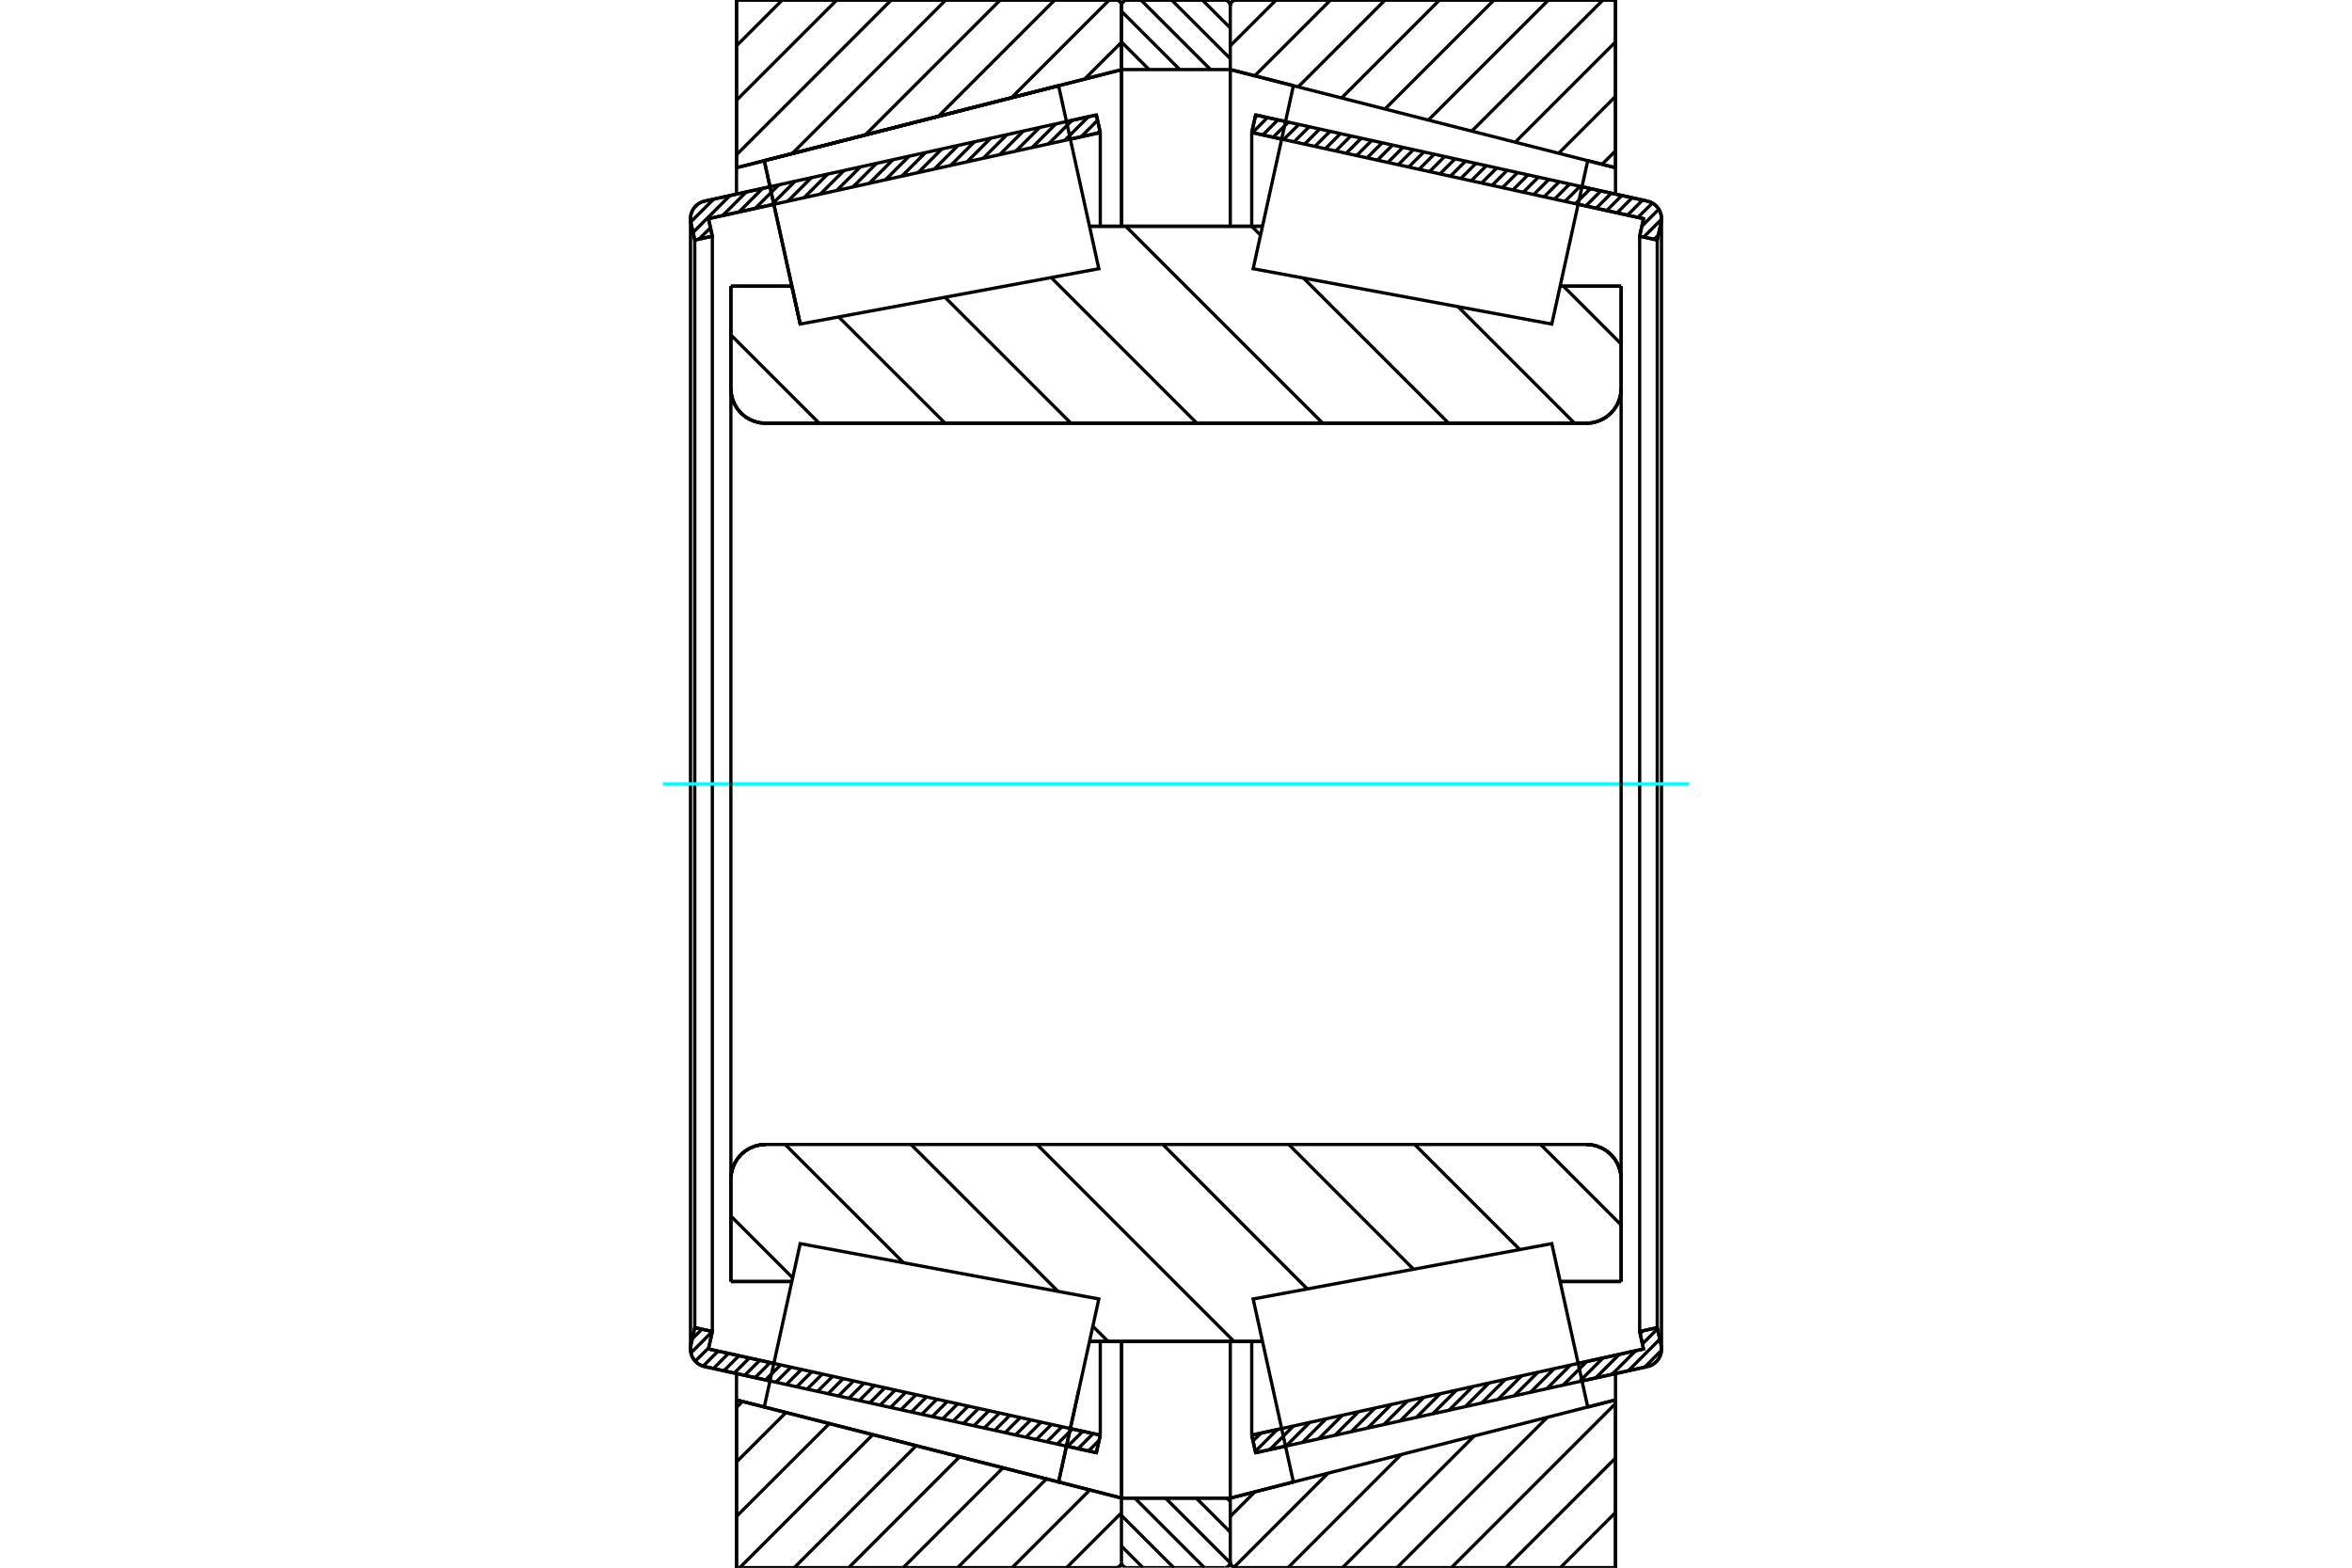 <?xml version="1.0" standalone="no"?>
<!DOCTYPE svg PUBLIC "-//W3C//DTD SVG 1.1//EN"
	"http://www.w3.org/Graphics/SVG/1.1/DTD/svg11.dtd">
<svg xmlns="http://www.w3.org/2000/svg" height="100%" width="100%" viewBox="0 0 36000 24000">
	<rect x="-1800" y="-1200" width="39600" height="26400" style="fill:#FFF"/>
	<g style="fill:none; fill-rule:evenodd" transform="matrix(1 0 0 1 0 0)">
		<g style="fill:none; stroke:#000; stroke-width:50; shape-rendering:geometricPrecision">
			<line x1="11786" y1="21141" x2="10785" y2="20921"/>
			<line x1="16781" y1="22240" x2="16324" y2="22139"/>
			<line x1="16841" y1="21971" x2="16781" y2="22240"/>
			<line x1="16383" y1="21870" x2="16841" y2="21971"/>
			<line x1="10844" y1="20652" x2="11845" y2="20873"/>
			<line x1="10903" y1="20384" x2="10844" y2="20652"/>
			<line x1="10634" y1="20325" x2="10903" y2="20384"/>
			<line x1="10575" y1="20593" x2="10634" y2="20325"/>
			<polyline points="10575,20593 10570,20623 10569,20652 10572,20694 10581,20734 10596,20772 10617,20808 10643,20840 10673,20868 10708,20892 10745,20909 10785,20921"/>
			<line x1="16324" y1="1861" x2="16781" y2="1760"/>
			<line x1="10785" y1="3079" x2="11786" y2="2859"/>
			<polyline points="10785,3079 10745,3091 10708,3108 10673,3132 10643,3160 10617,3192 10596,3228 10581,3266 10572,3306 10569,3348 10570,3377 10575,3407"/>
			<line x1="10634" y1="3675" x2="10575" y2="3407"/>
			<line x1="10903" y1="3616" x2="10634" y2="3675"/>
			<line x1="10844" y1="3348" x2="10903" y2="3616"/>
			<line x1="11845" y1="3127" x2="10844" y2="3348"/>
			<line x1="16841" y1="2029" x2="16383" y2="2130"/>
			<line x1="16781" y1="1760" x2="16841" y2="2029"/>
			<line x1="10634" y1="3675" x2="10634" y2="20325"/>
			<line x1="10903" y1="3616" x2="10903" y2="20384"/>
			<line x1="16841" y1="20536" x2="16841" y2="21971"/>
			<line x1="16841" y1="2029" x2="16841" y2="3464"/>
			<line x1="10569" y1="3348" x2="10569" y2="20652"/>
			<line x1="19676" y1="22139" x2="19219" y2="22240"/>
			<line x1="25215" y1="20921" x2="24214" y2="21141"/>
			<polyline points="25215,20921 25255,20909 25292,20892 25327,20868 25357,20840 25383,20808 25404,20772 25419,20734 25428,20694 25431,20652 25430,20623 25425,20593"/>
			<line x1="25366" y1="20325" x2="25425" y2="20593"/>
			<line x1="25097" y1="20384" x2="25366" y2="20325"/>
			<line x1="25156" y1="20652" x2="25097" y2="20384"/>
			<line x1="24155" y1="20873" x2="25156" y2="20652"/>
			<line x1="19159" y1="21971" x2="19617" y2="21870"/>
			<line x1="19219" y1="22240" x2="19159" y2="21971"/>
			<line x1="24214" y1="2859" x2="25215" y2="3079"/>
			<line x1="19219" y1="1760" x2="19676" y2="1861"/>
			<line x1="19159" y1="2029" x2="19219" y2="1760"/>
			<line x1="19617" y1="2130" x2="19159" y2="2029"/>
			<line x1="25156" y1="3348" x2="24155" y2="3127"/>
			<line x1="25097" y1="3616" x2="25156" y2="3348"/>
			<line x1="25366" y1="3675" x2="25097" y2="3616"/>
			<line x1="25425" y1="3407" x2="25366" y2="3675"/>
			<polyline points="25425,3407 25430,3377 25431,3348 25428,3306 25419,3266 25404,3228 25383,3192 25357,3160 25327,3132 25292,3108 25255,3091 25215,3079"/>
			<line x1="25097" y1="20384" x2="25097" y2="3616"/>
			<line x1="19159" y1="3464" x2="19159" y2="2029"/>
			<line x1="19159" y1="21971" x2="19159" y2="20536"/>
			<line x1="25366" y1="20325" x2="25366" y2="3675"/>
			<line x1="25431" y1="20652" x2="25431" y2="3348"/>
			<line x1="17165" y1="22935" x2="18831" y2="22935"/>
			<line x1="17165" y1="22935" x2="17165" y2="22935"/>
			<polyline points="18831,88 18830,75 18826,61 18821,48 18814,36 18805,26 18794,17 18783,10 18770,4 18756,1 18742,0"/>
			<line x1="17253" y1="0" x2="18742" y2="0"/>
			<polyline points="17253,0 17240,1 17227,4 17215,9 17203,16 17193,24 17184,34 17176,45 17171,57 17167,70 17165,83"/>
			<line x1="17165" y1="1065" x2="17165" y2="88"/>
			<line x1="18831" y1="20536" x2="18831" y2="22935"/>
			<line x1="18831" y1="1066" x2="18831" y2="3464"/>
			<line x1="17165" y1="20536" x2="17165" y2="22935"/>
			<line x1="17165" y1="1066" x2="17165" y2="3464"/>
			<polyline points="11187,5949 11193,6032 11213,6113 11245,6190 11288,6261 11342,6324 11405,6378 11476,6421 11553,6453 11634,6473 11717,6479"/>
			<line x1="24283" y1="6479" x2="11717" y2="6479"/>
			<polyline points="24283,6479 24366,6473 24447,6453 24524,6421 24595,6378 24658,6324 24712,6261 24755,6190 24787,6113 24807,6032 24813,5949"/>
			<line x1="24813" y1="4381" x2="24813" y2="5949"/>
			<line x1="23880" y1="4381" x2="24813" y2="4381"/>
			<line x1="16676" y1="3464" x2="19324" y2="3464"/>
			<line x1="12248" y1="4961" x2="12248" y2="4961"/>
			<line x1="12120" y1="4381" x2="12248" y2="4961"/>
			<line x1="11187" y1="4381" x2="12120" y2="4381"/>
			<line x1="11187" y1="5949" x2="11187" y2="4381"/>
			<polyline points="11717,17521 11634,17527 11553,17547 11476,17579 11405,17622 11342,17676 11288,17739 11245,17810 11213,17887 11193,17968 11187,18051"/>
			<line x1="11187" y1="19619" x2="11187" y2="18051"/>
			<line x1="12120" y1="19619" x2="11187" y2="19619"/>
			<line x1="19324" y1="20536" x2="16676" y2="20536"/>
			<line x1="24813" y1="19619" x2="23880" y2="19619"/>
			<line x1="24813" y1="18051" x2="24813" y2="19619"/>
			<polyline points="24813,18051 24807,17968 24787,17887 24755,17810 24712,17739 24658,17676 24595,17622 24524,17579 24447,17547 24366,17527 24283,17521"/>
			<line x1="16676" y1="4141" x2="16676" y2="4141"/>
			<line x1="16676" y1="19859" x2="16676" y2="19859"/>
			<line x1="19324" y1="19859" x2="19324" y2="19859"/>
			<line x1="19324" y1="4141" x2="19324" y2="4141"/>
			<polyline points="11187,5949 11193,6032 11213,6113 11245,6190 11288,6261 11342,6324 11405,6378 11476,6421 11553,6453 11634,6473 11717,6479"/>
			<polyline points="11717,17521 11634,17527 11553,17547 11476,17579 11405,17622 11342,17676 11288,17739 11245,17810 11213,17887 11193,17968 11187,18051"/>
			<polyline points="24283,6479 24366,6473 24447,6453 24524,6421 24595,6378 24658,6324 24712,6261 24755,6190 24787,6113 24807,6032 24813,5949"/>
			<polyline points="24813,18051 24807,17968 24787,17887 24755,17810 24712,17739 24658,17676 24595,17622 24524,17579 24447,17547 24366,17527 24283,17521"/>
			<polyline points="17167,69 17163,56 17157,44 17150,33 17141,24 17131,15 17119,9 17107,4 17094,1 17081,0"/>
			<line x1="11273" y1="0" x2="17081" y2="0"/>
			<line x1="11273" y1="2568" x2="11273" y2="0"/>
			<line x1="17169" y1="1066" x2="11273" y2="2568"/>
			<line x1="16203" y1="22688" x2="17169" y2="22935"/>
			<line x1="11273" y1="21432" x2="11698" y2="21540"/>
			<line x1="11273" y1="24000" x2="11273" y2="21432"/>
			<line x1="17081" y1="24000" x2="11273" y2="24000"/>
			<polyline points="17081,24000 17094,23999 17107,23996 17119,23991 17131,23985 17141,23976 17150,23967 17157,23956 17163,23944 17167,23931"/>
			<line x1="17169" y1="22935" x2="17169" y2="22935"/>
			<line x1="17169" y1="20536" x2="17169" y2="22935"/>
			<line x1="17169" y1="1066" x2="17169" y2="3464"/>
			<line x1="11273" y1="21027" x2="11273" y2="21432"/>
			<line x1="11273" y1="2568" x2="11273" y2="2973"/>
			<line x1="24302" y1="21540" x2="24727" y2="21432"/>
			<line x1="18831" y1="22935" x2="19797" y2="22688"/>
			<line x1="18831" y1="22935" x2="18831" y2="22935"/>
			<polyline points="18831,23912 18832,23925 18835,23939 18840,23952 18848,23964 18857,23974 18867,23983 18879,23990 18892,23996 18905,23999 18919,24000"/>
			<line x1="24727" y1="24000" x2="18919" y2="24000"/>
			<line x1="24727" y1="21432" x2="24727" y2="24000"/>
			<line x1="18919" y1="0" x2="24727" y2="0"/>
			<polyline points="18919,0 18905,1 18892,4 18879,10 18867,17 18857,26 18848,36 18840,48 18835,61 18832,75 18831,88 18831,88"/>
			<line x1="19797" y1="1312" x2="18831" y2="1065"/>
			<line x1="24727" y1="2568" x2="24302" y2="2460"/>
			<line x1="24727" y1="0" x2="24727" y2="2568"/>
			<line x1="24727" y1="2973" x2="24727" y2="2568"/>
			<line x1="24727" y1="21432" x2="24727" y2="21027"/>
		</g>
		<g style="fill:none; stroke:#0FF; stroke-width:50; shape-rendering:geometricPrecision">
			<line x1="10145" y1="12000" x2="25855" y2="12000"/>
		</g>
		<g style="fill:none; stroke:#000; stroke-width:50; shape-rendering:geometricPrecision">
			<line x1="23929" y1="4381" x2="24813" y2="5265"/>
			<line x1="22317" y1="4695" x2="24100" y2="6479"/>
			<line x1="19158" y1="3464" x2="19294" y2="3600"/>
			<line x1="19951" y1="4257" x2="22173" y2="6479"/>
			<line x1="17231" y1="3464" x2="20246" y2="6479"/>
			<line x1="16089" y1="4249" x2="18319" y2="6479"/>
			<line x1="14464" y1="4551" x2="16392" y2="6479"/>
			<line x1="12838" y1="4852" x2="14465" y2="6479"/>
			<line x1="11187" y1="5128" x2="12538" y2="6479"/>
			<line x1="23580" y1="17521" x2="24813" y2="18754"/>
			<line x1="21653" y1="17521" x2="23261" y2="19129"/>
			<line x1="19726" y1="17521" x2="21636" y2="19431"/>
			<line x1="17799" y1="17521" x2="20010" y2="19732"/>
			<line x1="15872" y1="17521" x2="18887" y2="20536"/>
			<line x1="13944" y1="17521" x2="16194" y2="19770"/>
			<line x1="16727" y1="20304" x2="16960" y2="20536"/>
			<line x1="12017" y1="17521" x2="13828" y2="19331"/>
			<line x1="11187" y1="18617" x2="12133" y2="19563"/>
			<polyline points="11187,12000 11187,4381 11187,5949 11193,6032 11213,6113 11245,6190 11288,6261 11342,6324 11405,6378 11476,6421 11553,6453 11634,6473 11717,6479 24283,6479 24366,6473 24447,6453 24524,6421 24595,6378 24658,6324 24712,6261 24755,6190 24787,6113 24807,6032 24813,5949 24813,4381"/>
			<line x1="24813" y1="5949" x2="24813" y2="12000"/>
			<line x1="24813" y1="4381" x2="23880" y2="4381"/>
			<line x1="19324" y1="3464" x2="16676" y2="3464"/>
			<line x1="12120" y1="4381" x2="11187" y2="4381"/>
			<line x1="11187" y1="19619" x2="12120" y2="19619"/>
			<line x1="16676" y1="20536" x2="19324" y2="20536"/>
			<line x1="23880" y1="19619" x2="24813" y2="19619"/>
			<line x1="24813" y1="12000" x2="24813" y2="18051"/>
			<polyline points="24813,19619 24813,18051 24807,17968 24787,17887 24755,17810 24712,17739 24658,17676 24595,17622 24524,17579 24447,17547 24366,17527 24283,17521 11717,17521 11634,17527 11553,17547 11476,17579 11405,17622 11342,17676 11288,17739 11245,17810 11213,17887 11193,17968 11187,18051 11187,19619 11187,12000"/>
			<line x1="24727" y1="23990" x2="24717" y2="24000"/>
			<line x1="24727" y1="23156" x2="23883" y2="24000"/>
			<line x1="24727" y1="22322" x2="23049" y2="24000"/>
			<line x1="24727" y1="21488" x2="22215" y2="24000"/>
			<line x1="23684" y1="21697" x2="21382" y2="24000"/>
			<line x1="22565" y1="21983" x2="20548" y2="24000"/>
			<line x1="21446" y1="22268" x2="19714" y2="24000"/>
			<line x1="20327" y1="22553" x2="18886" y2="23994"/>
			<line x1="19208" y1="22838" x2="18831" y2="23215"/>
			<line x1="24727" y1="2310" x2="24521" y2="2516"/>
			<line x1="24727" y1="1476" x2="23856" y2="2347"/>
			<line x1="24727" y1="642" x2="23192" y2="2177"/>
			<line x1="24535" y1="0" x2="22527" y2="2008"/>
			<line x1="23701" y1="0" x2="21863" y2="1838"/>
			<line x1="22868" y1="0" x2="21199" y2="1669"/>
			<line x1="22034" y1="0" x2="20534" y2="1500"/>
			<line x1="21200" y1="0" x2="19870" y2="1330"/>
			<line x1="20366" y1="0" x2="19205" y2="1161"/>
			<line x1="19532" y1="0" x2="18831" y2="701"/>
			<polyline points="24727,2568 24727,0 18919,0 18905,1 18892,4 18879,10 18867,17 18857,26 18848,36 18840,48 18835,61 18832,75 18831,88 18831,88"/>
			<line x1="24302" y1="2460" x2="24727" y2="2568"/>
			<line x1="18831" y1="1065" x2="19797" y2="1312"/>
			<line x1="19797" y1="22688" x2="18831" y2="22935"/>
			<line x1="24727" y1="21432" x2="24302" y2="21540"/>
			<line x1="18831" y1="22935" x2="18831" y2="22935"/>
			<polyline points="18831,23912 18832,23925 18835,23939 18840,23952 18848,23964 18857,23974 18867,23983 18879,23990 18892,23996 18905,23999 18919,24000 24727,24000 24727,21432"/>
			<line x1="17165" y1="23160" x2="16325" y2="24000"/>
			<line x1="16681" y1="22810" x2="15491" y2="24000"/>
			<line x1="16017" y1="22641" x2="14658" y2="24000"/>
			<line x1="15352" y1="22471" x2="13824" y2="24000"/>
			<line x1="14688" y1="22302" x2="12990" y2="24000"/>
			<line x1="14023" y1="22133" x2="12156" y2="24000"/>
			<line x1="13359" y1="21963" x2="11322" y2="24000"/>
			<line x1="12694" y1="21794" x2="11273" y2="23215"/>
			<line x1="12030" y1="21625" x2="11273" y2="22381"/>
			<line x1="11365" y1="21455" x2="11273" y2="21548"/>
			<line x1="17165" y1="647" x2="16601" y2="1210"/>
			<line x1="16978" y1="0" x2="15482" y2="1496"/>
			<line x1="16144" y1="0" x2="14363" y2="1781"/>
			<line x1="15310" y1="0" x2="13244" y2="2066"/>
			<line x1="14476" y1="0" x2="12125" y2="2351"/>
			<line x1="13642" y1="0" x2="11273" y2="2369"/>
			<line x1="12808" y1="0" x2="11273" y2="1535"/>
			<line x1="11974" y1="0" x2="11273" y2="701"/>
			<polyline points="11273,2568 11273,0 17081,0"/>
			<polyline points="17167,69 17163,56 17157,44 17150,33 17141,24 17131,15 17119,9 17107,4 17094,1 17081,0"/>
			<line x1="17169" y1="1066" x2="11273" y2="2568"/>
			<line x1="11273" y1="21432" x2="11698" y2="21540"/>
			<polyline points="16203,22688 17169,22935 17169,22935"/>
			<polyline points="17081,24000 17094,23999 17107,23996 17119,23991 17131,23985 17141,23976 17150,23967 17157,23956 17163,23944 17167,23931"/>
			<polyline points="17081,24000 11273,24000 11273,21432"/>
			<polyline points="16511,21287 16203,22688 11698,21540"/>
			<polyline points="11973,3711 11698,2460 16203,1312 16203,1312"/>
			<polyline points="12248,4961 12248,4961 11973,3711"/>
			<polyline points="24027,20289 24302,21540 19797,22688 19489,21287 19181,19886 23752,19039 24027,20289"/>
			<polyline points="24027,3711 23752,4961 19181,4114 19489,2713 19797,1312 24302,2460 24027,3711"/>
			<polyline points="11973,20289 12248,19039 16819,19886 16511,21287 16203,22688 11698,21540 11973,20289"/>
			<polyline points="11973,3711 11698,2460 16203,1312 16511,2713 16819,4114 12248,4961 11973,3711"/>
			<line x1="18403" y1="0" x2="18831" y2="428"/>
			<line x1="17933" y1="0" x2="18831" y2="898"/>
			<line x1="17463" y1="0" x2="18528" y2="1065"/>
			<line x1="17165" y1="172" x2="18058" y2="1065"/>
			<line x1="17165" y1="642" x2="17588" y2="1065"/>
			<line x1="18779" y1="22935" x2="18831" y2="22986"/>
			<line x1="18310" y1="22935" x2="18831" y2="23456"/>
			<line x1="17840" y1="22935" x2="18830" y2="23925"/>
			<line x1="17370" y1="22935" x2="18435" y2="24000"/>
			<line x1="17165" y1="23200" x2="17965" y2="24000"/>
			<line x1="17165" y1="23670" x2="17495" y2="24000"/>
			<line x1="17165" y1="1065" x2="17165" y2="88"/>
			<polyline points="17253,0 17239,1 17226,4 17213,10 17201,17 17191,26 17182,36 17174,48 17169,61 17166,75 17165,88"/>
			<line x1="17253" y1="0" x2="18742" y2="0"/>
			<polyline points="18831,88 18830,75 18826,61 18821,48 18814,36 18805,26 18794,17 18783,10 18770,4 18756,1 18742,0"/>
			<polyline points="18831,88 18831,1065 17165,1065"/>
			<polyline points="17165,22935 18831,22935 18831,23912"/>
			<polyline points="18742,24000 18756,23999 18770,23996 18783,23990 18794,23983 18805,23974 18814,23964 18821,23952 18826,23939 18830,23925 18831,23912"/>
			<line x1="18742" y1="24000" x2="17253" y2="24000"/>
			<polyline points="17165,23912 17166,23925 17169,23939 17174,23952 17182,23964 17191,23974 17201,23983 17213,23990 17226,23996 17239,23999 17253,24000"/>
			<line x1="17165" y1="23912" x2="17165" y2="22935"/>
			<line x1="25431" y1="20672" x2="25173" y2="20931"/>
			<line x1="25405" y1="20503" x2="24923" y2="20985"/>
			<line x1="25370" y1="20344" x2="25139" y2="20575"/>
			<line x1="25035" y1="20679" x2="24674" y2="21040"/>
			<line x1="25147" y1="20373" x2="25104" y2="20415"/>
			<line x1="24785" y1="20734" x2="24424" y2="21095"/>
			<line x1="24536" y1="20789" x2="24175" y2="21150"/>
			<line x1="24287" y1="20844" x2="23926" y2="21205"/>
			<line x1="24037" y1="20898" x2="23676" y2="21260"/>
			<line x1="23788" y1="20953" x2="23427" y2="21314"/>
			<line x1="23539" y1="21008" x2="23177" y2="21369"/>
			<line x1="23289" y1="21063" x2="22928" y2="21424"/>
			<line x1="23040" y1="21118" x2="22679" y2="21479"/>
			<line x1="22790" y1="21173" x2="22429" y2="21534"/>
			<line x1="22541" y1="21227" x2="22180" y2="21589"/>
			<line x1="22292" y1="21282" x2="21931" y2="21643"/>
			<line x1="22042" y1="21337" x2="21681" y2="21698"/>
			<line x1="21793" y1="21392" x2="21432" y2="21753"/>
			<line x1="21544" y1="21447" x2="21182" y2="21808"/>
			<line x1="21294" y1="21502" x2="20933" y2="21863"/>
			<line x1="21045" y1="21556" x2="20684" y2="21917"/>
			<line x1="20795" y1="21611" x2="20434" y2="21972"/>
			<line x1="20546" y1="21666" x2="20185" y2="22027"/>
			<line x1="20297" y1="21721" x2="19936" y2="22082"/>
			<line x1="20047" y1="21776" x2="19686" y2="22137"/>
			<line x1="19798" y1="21831" x2="19437" y2="22192"/>
			<line x1="19549" y1="21885" x2="19214" y2="22220"/>
			<line x1="19299" y1="21940" x2="19179" y2="22060"/>
			<line x1="25382" y1="3600" x2="25318" y2="3665"/>
			<line x1="25431" y1="3357" x2="25158" y2="3630"/>
			<line x1="25390" y1="3203" x2="25131" y2="3463"/>
			<line x1="25291" y1="3108" x2="25070" y2="3329"/>
			<line x1="25142" y1="3063" x2="24911" y2="3294"/>
			<line x1="24982" y1="3028" x2="24751" y2="3259"/>
			<line x1="24823" y1="2993" x2="24592" y2="3224"/>
			<line x1="24663" y1="2958" x2="24432" y2="3188"/>
			<line x1="24504" y1="2922" x2="24273" y2="3153"/>
			<line x1="24344" y1="2887" x2="24114" y2="3118"/>
			<line x1="24185" y1="2852" x2="23954" y2="3083"/>
			<line x1="24025" y1="2817" x2="23795" y2="3048"/>
			<line x1="23866" y1="2782" x2="23635" y2="3013"/>
			<line x1="23707" y1="2747" x2="23476" y2="2978"/>
			<line x1="23547" y1="2712" x2="23316" y2="2943"/>
			<line x1="23388" y1="2677" x2="23157" y2="2908"/>
			<line x1="23228" y1="2642" x2="22997" y2="2873"/>
			<line x1="23069" y1="2607" x2="22838" y2="2838"/>
			<line x1="22909" y1="2572" x2="22678" y2="2803"/>
			<line x1="22750" y1="2537" x2="22519" y2="2768"/>
			<line x1="22590" y1="2502" x2="22359" y2="2733"/>
			<line x1="22431" y1="2467" x2="22200" y2="2698"/>
			<line x1="22271" y1="2432" x2="22040" y2="2662"/>
			<line x1="22112" y1="2396" x2="21881" y2="2627"/>
			<line x1="21952" y1="2361" x2="21721" y2="2592"/>
			<line x1="21793" y1="2326" x2="21562" y2="2557"/>
			<line x1="21633" y1="2291" x2="21402" y2="2522"/>
			<line x1="21474" y1="2256" x2="21243" y2="2487"/>
			<line x1="21314" y1="2221" x2="21083" y2="2452"/>
			<line x1="21155" y1="2186" x2="20924" y2="2417"/>
			<line x1="20995" y1="2151" x2="20764" y2="2382"/>
			<line x1="20836" y1="2116" x2="20605" y2="2347"/>
			<line x1="20676" y1="2081" x2="20445" y2="2312"/>
			<line x1="20517" y1="2046" x2="20286" y2="2277"/>
			<line x1="20357" y1="2011" x2="20126" y2="2242"/>
			<line x1="20198" y1="1976" x2="19967" y2="2207"/>
			<line x1="20038" y1="1941" x2="19807" y2="2172"/>
			<line x1="19879" y1="1906" x2="19648" y2="2136"/>
			<line x1="19719" y1="1871" x2="19488" y2="2101"/>
			<line x1="19560" y1="1835" x2="19329" y2="2066"/>
			<line x1="19400" y1="1800" x2="19170" y2="2031"/>
			<line x1="19241" y1="1765" x2="19211" y2="1795"/>
			<polyline points="19159,2029 19219,1760 25215,3079"/>
			<polyline points="25425,3407 25431,3364 25430,3321 25423,3278 25408,3237 25388,3199 25362,3165 25331,3135 25296,3110 25257,3091 25215,3079"/>
			<polyline points="25425,3407 25366,3675 25097,3616 25156,3348 19159,2029"/>
			<polyline points="19159,21971 25156,20652 25097,20384 25366,20325 25425,20593"/>
			<polyline points="25215,20921 25257,20909 25296,20890 25331,20865 25362,20835 25388,20801 25408,20763 25423,20722 25430,20679 25431,20636 25425,20593"/>
			<polyline points="25215,20921 19219,22240 19159,21971"/>
			<line x1="16823" y1="22051" x2="16661" y2="22213"/>
			<line x1="16732" y1="21947" x2="16501" y2="22178"/>
			<line x1="16573" y1="21912" x2="16342" y2="22143"/>
			<line x1="16413" y1="21877" x2="16183" y2="22108"/>
			<line x1="16254" y1="21842" x2="16023" y2="22073"/>
			<line x1="16094" y1="21807" x2="15864" y2="22038"/>
			<line x1="15935" y1="21772" x2="15704" y2="22003"/>
			<line x1="15776" y1="21737" x2="15545" y2="21968"/>
			<line x1="15616" y1="21702" x2="15385" y2="21933"/>
			<line x1="15457" y1="21667" x2="15226" y2="21898"/>
			<line x1="15297" y1="21632" x2="15066" y2="21862"/>
			<line x1="15138" y1="21596" x2="14907" y2="21827"/>
			<line x1="14978" y1="21561" x2="14747" y2="21792"/>
			<line x1="14819" y1="21526" x2="14588" y2="21757"/>
			<line x1="14659" y1="21491" x2="14428" y2="21722"/>
			<line x1="14500" y1="21456" x2="14269" y2="21687"/>
			<line x1="14340" y1="21421" x2="14109" y2="21652"/>
			<line x1="14181" y1="21386" x2="13950" y2="21617"/>
			<line x1="14021" y1="21351" x2="13790" y2="21582"/>
			<line x1="13862" y1="21316" x2="13631" y2="21547"/>
			<line x1="13702" y1="21281" x2="13471" y2="21512"/>
			<line x1="13543" y1="21246" x2="13312" y2="21477"/>
			<line x1="13383" y1="21211" x2="13152" y2="21442"/>
			<line x1="13224" y1="21176" x2="12993" y2="21407"/>
			<line x1="13064" y1="21141" x2="12833" y2="21372"/>
			<line x1="12905" y1="21106" x2="12674" y2="21337"/>
			<line x1="12745" y1="21071" x2="12514" y2="21301"/>
			<line x1="12586" y1="21035" x2="12355" y2="21266"/>
			<line x1="12426" y1="21000" x2="12195" y2="21231"/>
			<line x1="12267" y1="20965" x2="12036" y2="21196"/>
			<line x1="12107" y1="20930" x2="11876" y2="21161"/>
			<line x1="11948" y1="20895" x2="11717" y2="21126"/>
			<line x1="11788" y1="20860" x2="11557" y2="21091"/>
			<line x1="11629" y1="20825" x2="11398" y2="21056"/>
			<line x1="11469" y1="20790" x2="11239" y2="21021"/>
			<line x1="11310" y1="20755" x2="11079" y2="20986"/>
			<line x1="11150" y1="20720" x2="10920" y2="20951"/>
			<line x1="10991" y1="20685" x2="10761" y2="20915"/>
			<line x1="10848" y1="20633" x2="10642" y2="20839"/>
			<line x1="10903" y1="20384" x2="10575" y2="20712"/>
			<line x1="10743" y1="20349" x2="10596" y2="20496"/>
			<line x1="16834" y1="2001" x2="16797" y2="2039"/>
			<line x1="16799" y1="1842" x2="16548" y2="2094"/>
			<line x1="16659" y1="1787" x2="16298" y2="2148"/>
			<line x1="16410" y1="1842" x2="16049" y2="2203"/>
			<line x1="16160" y1="1897" x2="15799" y2="2258"/>
			<line x1="15911" y1="1952" x2="15550" y2="2313"/>
			<line x1="15662" y1="2007" x2="15301" y2="2368"/>
			<line x1="15412" y1="2061" x2="15051" y2="2422"/>
			<line x1="15163" y1="2116" x2="14802" y2="2477"/>
			<line x1="14914" y1="2171" x2="14552" y2="2532"/>
			<line x1="14664" y1="2226" x2="14303" y2="2587"/>
			<line x1="14415" y1="2281" x2="14054" y2="2642"/>
			<line x1="14165" y1="2336" x2="13804" y2="2697"/>
			<line x1="13916" y1="2390" x2="13555" y2="2751"/>
			<line x1="13667" y1="2445" x2="13306" y2="2806"/>
			<line x1="13417" y1="2500" x2="13056" y2="2861"/>
			<line x1="13168" y1="2555" x2="12807" y2="2916"/>
			<line x1="12919" y1="2610" x2="12557" y2="2971"/>
			<line x1="12669" y1="2665" x2="12308" y2="3026"/>
			<line x1="12420" y1="2719" x2="12059" y2="3080"/>
			<line x1="12170" y1="2774" x2="11809" y2="3135"/>
			<line x1="11921" y1="2829" x2="11560" y2="3190"/>
			<line x1="11672" y1="2884" x2="11311" y2="3245"/>
			<line x1="11422" y1="2939" x2="11061" y2="3300"/>
			<line x1="10874" y1="3487" x2="10700" y2="3661"/>
			<line x1="11173" y1="2993" x2="10608" y2="3558"/>
			<line x1="10924" y1="3048" x2="10573" y2="3398"/>
			<polyline points="16841,2029 16781,1760 10785,3079 10743,3091 10704,3110 10669,3135 10638,3165 10612,3199 10592,3237 10577,3278 10570,3321 10569,3364 10575,3407 10634,3675 10903,3616 10844,3348 16841,2029"/>
			<polyline points="16841,21971 10844,20652 10903,20384 10634,20325 10575,20593 10569,20636 10570,20679 10577,20722 10592,20763 10612,20801 10638,20835 10669,20865 10704,20890 10743,20909 10785,20921 16781,22240 16841,21971"/>
		</g>
	</g>
</svg>
